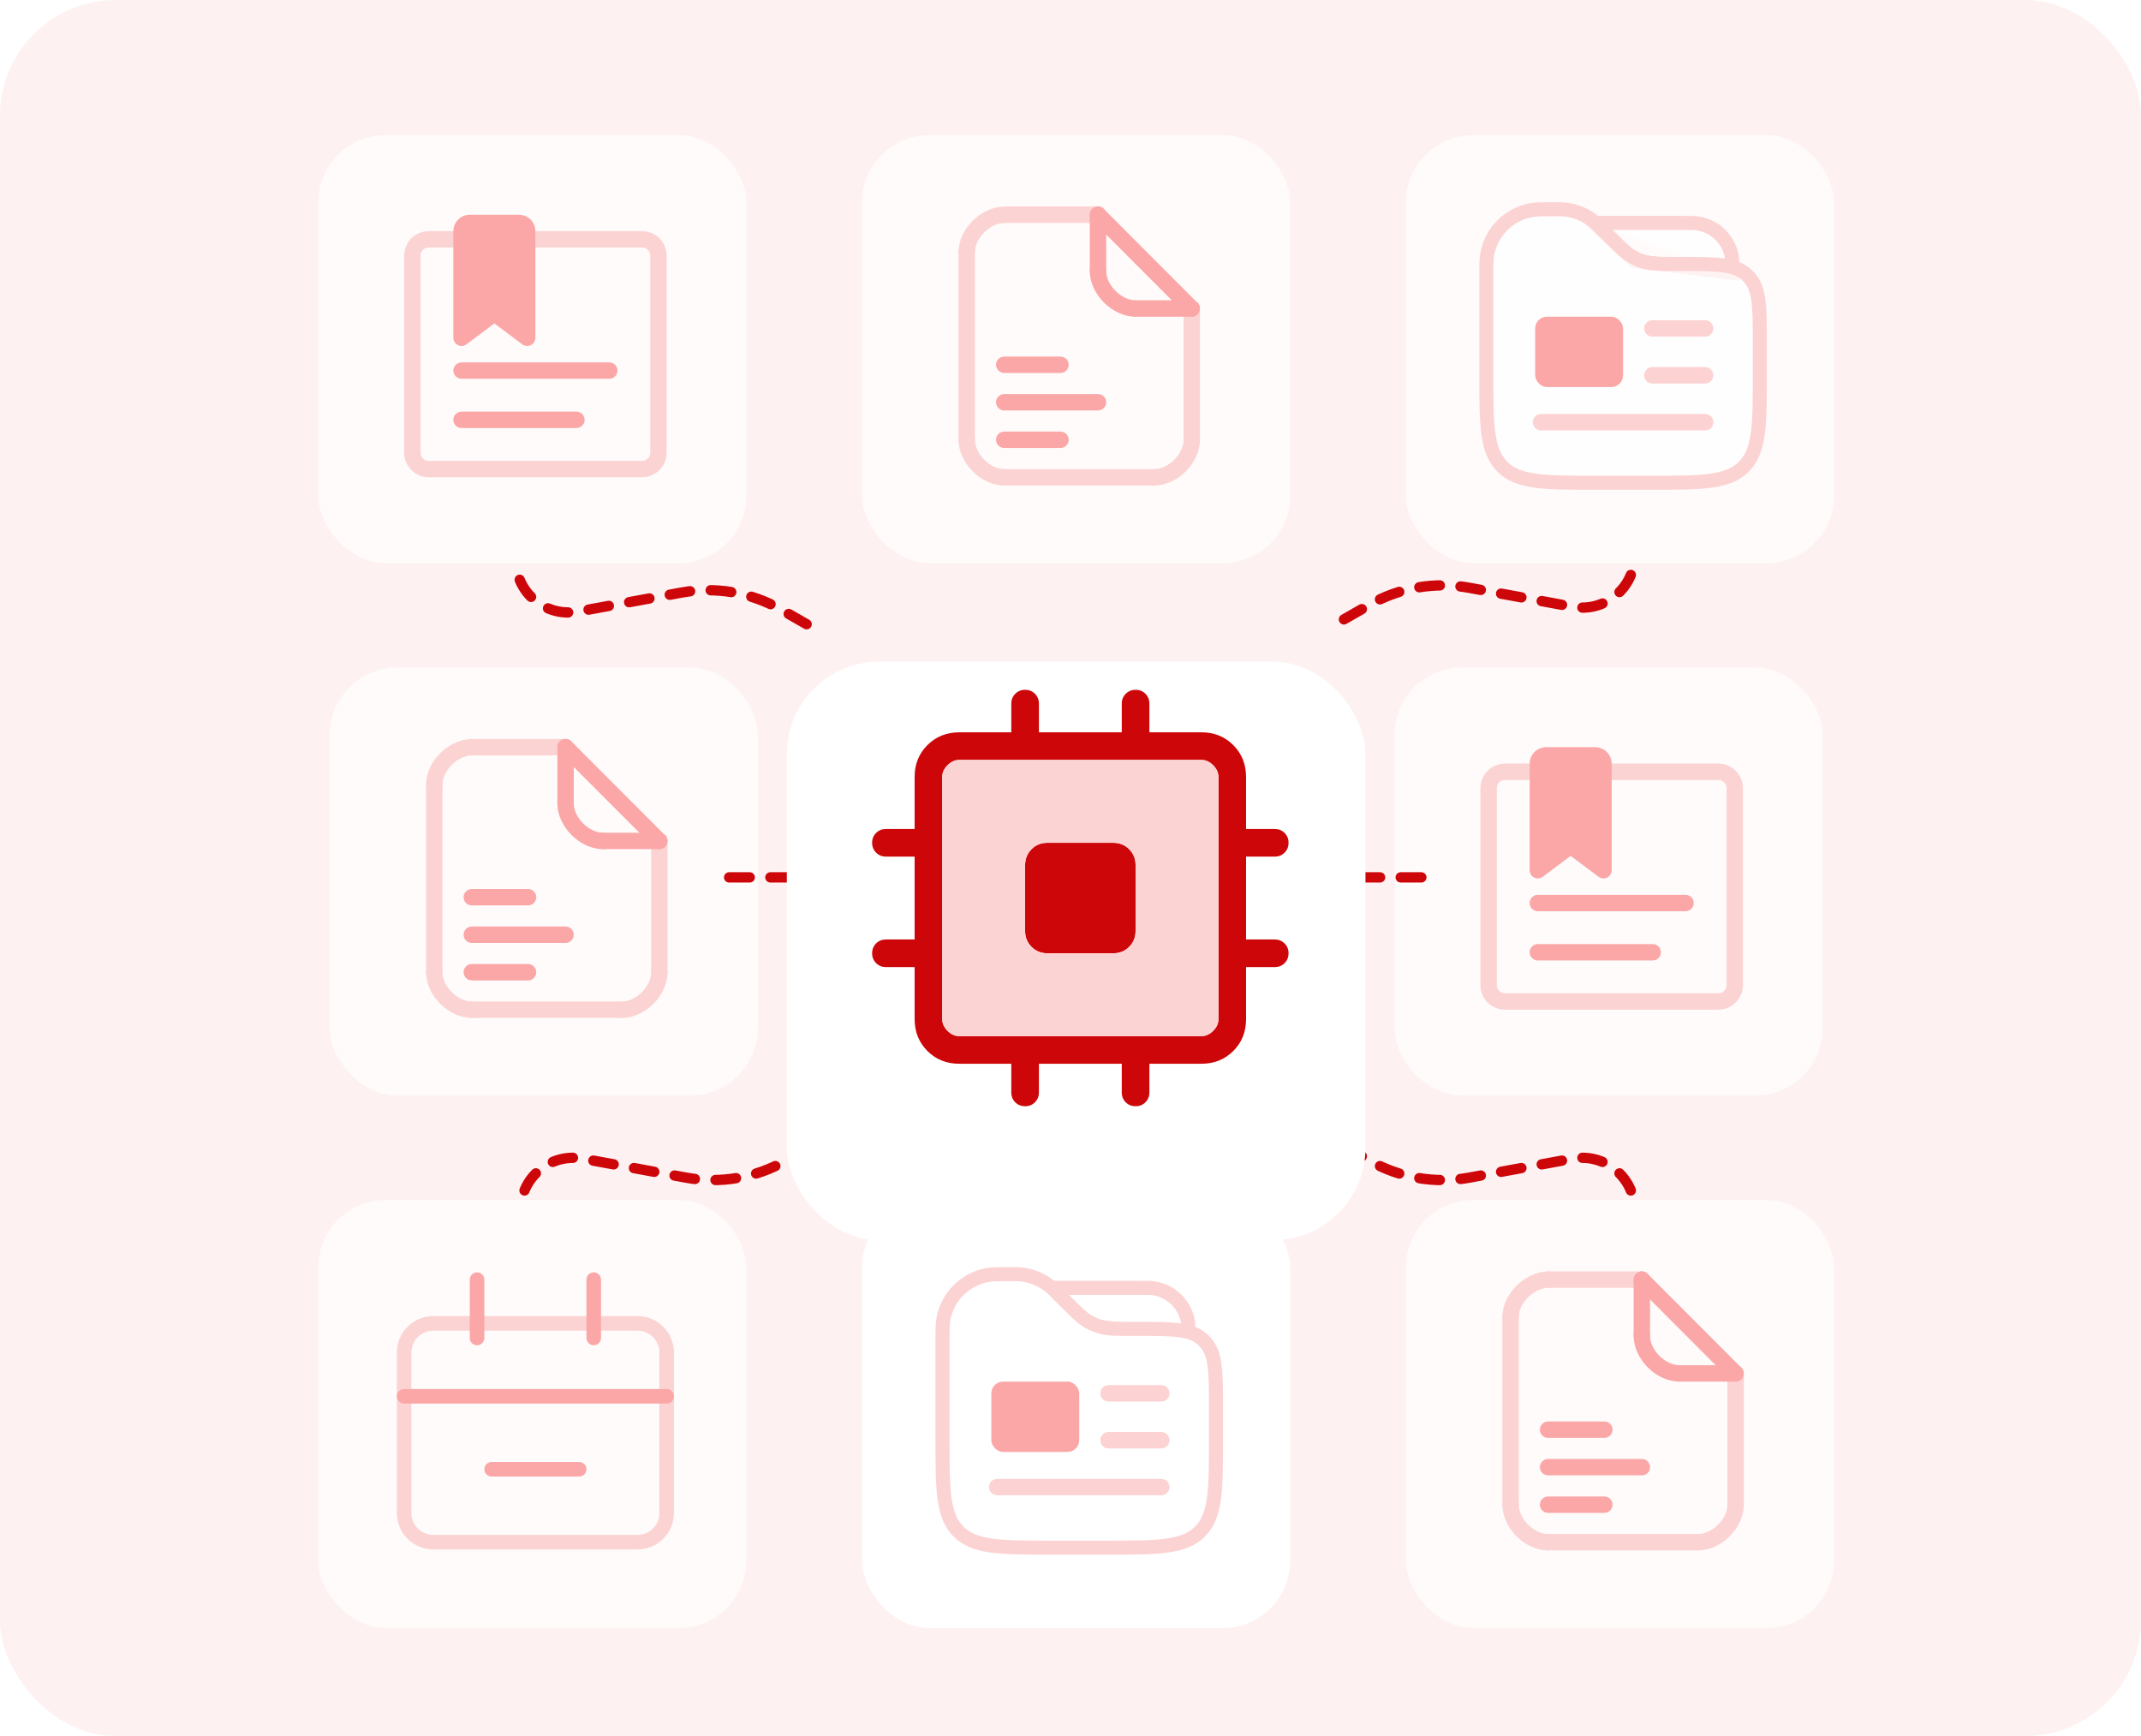 <svg width="222" height="180" viewBox="0 0 222 180" fill="none" xmlns="http://www.w3.org/2000/svg">
<rect width="222" height="180" rx="12" fill="#FEF1F1"/>
<rect x="33" y="14" width="44.39" height="44.39" rx="7" fill="white" fill-opacity="0.7"/>
<g clip-path="url(#clip0_751_14329)">
<path d="M47.86 24.814H44.457C44.006 24.814 43.573 24.993 43.254 25.312C42.935 25.631 42.756 26.064 42.756 26.515V46.932C42.756 47.383 42.935 47.816 43.254 48.135C43.573 48.454 44.006 48.633 44.457 48.633H66.575C67.026 48.633 67.459 48.454 67.778 48.135C68.097 47.816 68.277 47.383 68.277 46.932V26.515C68.277 26.064 68.097 25.631 67.778 25.312C67.459 24.993 67.026 24.814 66.575 24.814H54.666" stroke="#FCD3D3" stroke-width="1.701" stroke-linecap="round" stroke-linejoin="round"/>
<path d="M54.665 35.022L51.262 32.471L47.859 35.023V23.964C47.859 23.853 47.881 23.742 47.924 23.639C47.967 23.535 48.029 23.441 48.108 23.362C48.187 23.283 48.281 23.22 48.384 23.177C48.487 23.135 48.598 23.113 48.71 23.113H53.814C54.04 23.113 54.256 23.202 54.416 23.362C54.575 23.521 54.665 23.738 54.665 23.963V35.022ZM47.859 43.529H59.769H47.859ZM47.859 38.425H63.172H47.859Z" fill="#FBA7A7"/>
<path d="M47.859 43.529H59.769M47.859 38.425H63.172M54.665 35.022L51.262 32.471L47.859 35.023V23.964C47.859 23.853 47.881 23.742 47.924 23.639C47.967 23.535 48.029 23.441 48.108 23.362C48.187 23.283 48.281 23.22 48.384 23.177C48.487 23.135 48.598 23.113 48.71 23.113H53.814C54.04 23.113 54.256 23.202 54.416 23.362C54.575 23.521 54.665 23.738 54.665 23.963V35.022Z" stroke="#FBA7A7" stroke-width="1.701" stroke-linecap="round" stroke-linejoin="round"/>
</g>
<rect x="89.391" y="14" width="44.39" height="44.39" rx="7" fill="white" fill-opacity="0.7"/>
<path d="M100.238 26.153V45.588" stroke="#FCD3D3" stroke-width="1.701" stroke-linecap="round"/>
<path d="M123.572 31.986V45.597" stroke="#FCD3D3" stroke-width="1.701" stroke-linecap="round" stroke-linejoin="round"/>
<path d="M104.129 22.264H113.851" stroke="#FCD3D3" stroke-width="1.701" stroke-linecap="round" stroke-linejoin="round"/>
<path d="M104.129 49.487H119.684" stroke="#FCD3D3" stroke-width="1.701" stroke-linecap="round"/>
<path d="M123.572 45.598C123.583 47.54 121.628 49.487 119.684 49.487" stroke="#FCD3D3" stroke-width="1.701" stroke-linecap="round" stroke-linejoin="round"/>
<path d="M100.24 45.598C100.24 47.542 102.184 49.487 104.129 49.487" stroke="#FCD3D3" stroke-width="1.701" stroke-linecap="round" stroke-linejoin="round"/>
<path d="M100.24 26.15C100.24 24.209 102.184 22.307 104.129 22.264" stroke="#FCD3D3" stroke-width="1.701" stroke-linecap="round" stroke-linejoin="round"/>
<path d="M123.561 31.995L113.85 22.264" stroke="#FBA7A7" stroke-width="1.701" stroke-linecap="round" stroke-linejoin="round"/>
<path d="M113.849 28.098C113.855 30.032 115.802 31.986 117.738 31.986" stroke="#FBA7A7" stroke-width="1.701" stroke-linecap="round" stroke-linejoin="round"/>
<path d="M113.85 28.098V22.264" stroke="#FBA7A7" stroke-width="1.701" stroke-linecap="round" stroke-linejoin="round"/>
<path d="M117.738 31.986H123.572" stroke="#FBA7A7" stroke-width="1.701" stroke-linecap="round" stroke-linejoin="round"/>
<path d="M104.129 45.598H109.962" stroke="#FBA7A7" stroke-width="1.701" stroke-linecap="round" stroke-linejoin="round"/>
<path d="M104.129 41.709H113.851" stroke="#FBA7A7" stroke-width="1.701" stroke-linecap="round" stroke-linejoin="round"/>
<path d="M104.129 37.82H109.962" stroke="#FBA7A7" stroke-width="1.701" stroke-linecap="round" stroke-linejoin="round"/>
<rect x="145.781" y="14" width="44.39" height="44.39" rx="7" fill="white" fill-opacity="0.7"/>
<path d="M165.258 23.115H174.676C175.334 23.115 175.665 23.115 175.941 23.152C176.869 23.274 177.731 23.699 178.393 24.361C179.054 25.023 179.479 25.884 179.602 26.812C179.639 27.089 179.537 27.622 179.537 28.28" fill="white" fill-opacity="0.7"/>
<path d="M165.258 23.115H174.676C175.334 23.115 175.665 23.115 175.941 23.152C176.869 23.274 177.731 23.699 178.393 24.361C179.054 25.023 179.479 25.884 179.602 26.812C179.639 27.089 179.537 27.622 179.537 28.28L169.511 27.064L165.258 23.115Z" stroke="#FCD3D3" stroke-width="1.458"/>
<path d="M154.119 28.715C154.119 27.463 154.119 26.838 154.218 26.316C154.43 25.196 154.974 24.166 155.78 23.359C156.586 22.553 157.617 22.008 158.737 21.796C159.26 21.697 159.887 21.697 161.137 21.697C161.685 21.697 161.96 21.697 162.223 21.721C163.359 21.828 164.436 22.274 165.314 23.003C165.518 23.172 165.711 23.364 166.1 23.753L166.88 24.533C168.037 25.69 168.615 26.268 169.307 26.652C169.687 26.864 170.091 27.032 170.509 27.151C171.272 27.368 172.09 27.368 173.725 27.368H174.255C177.987 27.368 179.854 27.368 181.066 28.46C181.179 28.559 181.285 28.665 181.384 28.778C182.476 29.99 182.476 31.857 182.476 35.589V38.711C182.476 44.057 182.476 46.732 180.814 48.392C179.152 50.052 176.48 50.053 171.133 50.053H165.462C160.115 50.053 157.441 50.053 155.781 48.392C154.121 46.73 154.119 44.057 154.119 38.711V28.715Z" fill="white" fill-opacity="0.7" stroke="#FCD3D3" stroke-width="1.458"/>
<path opacity="0.5" d="M176.803 34.052H171.334" stroke="#FBA7A7" stroke-width="1.701" stroke-linecap="round"/>
<path opacity="0.5" d="M176.803 38.913H171.334" stroke="#FBA7A7" stroke-width="1.701" stroke-linecap="round"/>
<path opacity="0.5" d="M176.803 43.774L159.789 43.774" stroke="#FBA7A7" stroke-width="1.701" stroke-linecap="round"/>
<rect x="159.182" y="32.837" width="9.115" height="7.292" rx="1.215" fill="#FBA7A7"/>
<rect x="33" y="124.415" width="44.39" height="44.39" rx="7" fill="white" fill-opacity="0.7"/>
<path d="M66.102 137.216H44.929C43.258 137.216 41.904 138.57 41.904 140.241V156.877C41.904 158.547 43.258 159.901 44.929 159.901H66.102C67.772 159.901 69.126 158.547 69.126 156.877V140.241C69.126 138.57 67.772 137.216 66.102 137.216Z" stroke="#FCD3D3" stroke-width="1.512"/>
<path d="M41.904 144.777H69.126M50.978 152.339H60.053M49.466 132.679V138.728M61.565 132.679V138.728" stroke="#FBA7A7" stroke-width="1.512" stroke-linecap="round"/>
<rect x="89.391" y="124.415" width="44.39" height="44.39" rx="7" fill="white"/>
<path d="M108.867 133.529H118.286C118.944 133.529 119.274 133.529 119.55 133.566C120.478 133.688 121.34 134.113 122.002 134.775C122.664 135.437 123.089 136.299 123.211 137.226C123.248 137.503 123.147 138.036 123.147 138.694" fill="white"/>
<path d="M108.867 133.529H118.286C118.944 133.529 119.274 133.529 119.55 133.566C120.478 133.688 121.34 134.113 122.002 134.775C122.664 135.437 123.089 136.299 123.211 137.226C123.248 137.503 123.147 138.036 123.147 138.694L113.121 137.478L108.867 133.529Z" stroke="#FCD3D3" stroke-width="1.458"/>
<path d="M97.728 139.129C97.728 137.877 97.728 137.252 97.828 136.73C98.039 135.61 98.584 134.579 99.39 133.773C100.196 132.967 101.226 132.422 102.346 132.21C102.87 132.111 103.496 132.111 104.747 132.111C105.294 132.111 105.569 132.111 105.833 132.135C106.969 132.242 108.046 132.688 108.924 133.417C109.128 133.585 109.321 133.778 109.709 134.167L110.489 134.946C111.646 136.103 112.224 136.682 112.916 137.066C113.297 137.278 113.7 137.446 114.119 137.565C114.881 137.782 115.699 137.782 117.334 137.782H117.864C121.596 137.782 123.463 137.782 124.676 138.874C124.788 138.973 124.894 139.079 124.993 139.191C126.085 140.404 126.085 142.271 126.085 146.003V149.125C126.085 154.471 126.085 157.145 124.423 158.806C122.762 160.466 120.089 160.467 114.742 160.467H109.071C103.724 160.467 101.05 160.467 99.39 158.806C97.73 157.144 97.728 154.471 97.728 149.125V139.129Z" fill="white" stroke="#FCD3D3" stroke-width="1.458"/>
<path opacity="0.5" d="M120.412 144.466H114.943" stroke="#FBA7A7" stroke-width="1.701" stroke-linecap="round"/>
<path opacity="0.5" d="M120.412 149.327H114.943" stroke="#FBA7A7" stroke-width="1.701" stroke-linecap="round"/>
<path opacity="0.5" d="M120.412 154.188L103.398 154.188" stroke="#FBA7A7" stroke-width="1.701" stroke-linecap="round"/>
<rect x="102.791" y="143.251" width="9.115" height="7.292" rx="1.215" fill="#FBA7A7"/>
<rect x="145.781" y="124.415" width="44.39" height="44.39" rx="7" fill="white" fill-opacity="0.7"/>
<path d="M156.631 136.568V156.003" stroke="#FCD3D3" stroke-width="1.701" stroke-linecap="round"/>
<path d="M179.965 142.401V156.012" stroke="#FCD3D3" stroke-width="1.701" stroke-linecap="round" stroke-linejoin="round"/>
<path d="M160.521 132.679H170.244" stroke="#FCD3D3" stroke-width="1.701" stroke-linecap="round" stroke-linejoin="round"/>
<path d="M160.521 159.901H176.077" stroke="#FCD3D3" stroke-width="1.701" stroke-linecap="round"/>
<path d="M179.965 156.013C179.976 157.955 178.021 159.902 176.076 159.902" stroke="#FCD3D3" stroke-width="1.701" stroke-linecap="round" stroke-linejoin="round"/>
<path d="M156.633 156.013C156.633 157.957 158.577 159.902 160.521 159.902" stroke="#FCD3D3" stroke-width="1.701" stroke-linecap="round" stroke-linejoin="round"/>
<path d="M156.633 136.565C156.633 134.623 158.577 132.722 160.521 132.679" stroke="#FCD3D3" stroke-width="1.701" stroke-linecap="round" stroke-linejoin="round"/>
<path d="M179.954 142.41L170.242 132.679" stroke="#FBA7A7" stroke-width="1.701" stroke-linecap="round" stroke-linejoin="round"/>
<path d="M170.242 138.512C170.248 140.446 172.194 142.401 174.131 142.401" stroke="#FBA7A7" stroke-width="1.701" stroke-linecap="round" stroke-linejoin="round"/>
<path d="M170.242 138.512V132.679" stroke="#FBA7A7" stroke-width="1.701" stroke-linecap="round" stroke-linejoin="round"/>
<path d="M174.131 142.401H179.964" stroke="#FBA7A7" stroke-width="1.701" stroke-linecap="round" stroke-linejoin="round"/>
<path d="M160.521 156.013H166.355" stroke="#FBA7A7" stroke-width="1.701" stroke-linecap="round" stroke-linejoin="round"/>
<path d="M160.521 152.124H170.244" stroke="#FBA7A7" stroke-width="1.701" stroke-linecap="round" stroke-linejoin="round"/>
<path d="M160.521 148.235H166.355" stroke="#FBA7A7" stroke-width="1.701" stroke-linecap="round" stroke-linejoin="round"/>
<rect x="34.184" y="69.207" width="44.39" height="44.39" rx="7" fill="white" fill-opacity="0.7"/>
<path d="M45.031 81.36V100.795" stroke="#FCD3D3" stroke-width="1.701" stroke-linecap="round"/>
<path d="M68.365 87.193V100.804" stroke="#FCD3D3" stroke-width="1.701" stroke-linecap="round" stroke-linejoin="round"/>
<path d="M48.92 77.471H58.642" stroke="#FCD3D3" stroke-width="1.701" stroke-linecap="round" stroke-linejoin="round"/>
<path d="M48.92 104.693H64.475" stroke="#FCD3D3" stroke-width="1.701" stroke-linecap="round"/>
<path d="M68.365 100.805C68.376 102.747 66.421 104.694 64.477 104.694" stroke="#FCD3D3" stroke-width="1.701" stroke-linecap="round" stroke-linejoin="round"/>
<path d="M45.031 100.805C45.031 102.749 46.975 104.694 48.92 104.694" stroke="#FCD3D3" stroke-width="1.701" stroke-linecap="round" stroke-linejoin="round"/>
<path d="M45.031 81.357C45.031 79.415 46.975 77.514 48.92 77.471" stroke="#FCD3D3" stroke-width="1.701" stroke-linecap="round" stroke-linejoin="round"/>
<path d="M68.354 87.202L58.643 77.471" stroke="#FBA7A7" stroke-width="1.701" stroke-linecap="round" stroke-linejoin="round"/>
<path d="M58.642 83.304C58.648 85.238 60.595 87.193 62.531 87.193" stroke="#FBA7A7" stroke-width="1.701" stroke-linecap="round" stroke-linejoin="round"/>
<path d="M58.643 83.304V77.471" stroke="#FBA7A7" stroke-width="1.701" stroke-linecap="round" stroke-linejoin="round"/>
<path d="M62.531 87.193H68.365" stroke="#FBA7A7" stroke-width="1.701" stroke-linecap="round" stroke-linejoin="round"/>
<path d="M48.92 100.805H54.753" stroke="#FBA7A7" stroke-width="1.701" stroke-linecap="round" stroke-linejoin="round"/>
<path d="M48.92 96.916H58.642" stroke="#FBA7A7" stroke-width="1.701" stroke-linecap="round" stroke-linejoin="round"/>
<path d="M48.92 93.027H54.753" stroke="#FBA7A7" stroke-width="1.701" stroke-linecap="round" stroke-linejoin="round"/>
<rect x="144.598" y="69.207" width="44.39" height="44.39" rx="7" fill="white" fill-opacity="0.7"/>
<g clip-path="url(#clip1_751_14329)">
<path d="M159.458 80.021H156.055C155.604 80.021 155.171 80.2 154.852 80.519C154.533 80.838 154.354 81.271 154.354 81.722V102.139C154.354 102.59 154.533 103.023 154.852 103.342C155.171 103.661 155.604 103.84 156.055 103.84H178.173C178.624 103.84 179.057 103.661 179.376 103.342C179.695 103.023 179.874 102.59 179.874 102.139V81.722C179.874 81.271 179.695 80.838 179.376 80.519C179.057 80.2 178.624 80.021 178.173 80.021H166.263" stroke="#FCD3D3" stroke-width="1.701" stroke-linecap="round" stroke-linejoin="round"/>
<path d="M166.265 90.23L162.862 87.679L159.459 90.231V79.172C159.459 79.06 159.481 78.949 159.523 78.846C159.566 78.742 159.629 78.648 159.708 78.569C159.787 78.49 159.881 78.427 159.984 78.385C160.087 78.342 160.198 78.32 160.31 78.32H165.414C165.639 78.32 165.856 78.409 166.015 78.569C166.175 78.728 166.265 78.945 166.265 79.171V90.23ZM159.459 98.737H171.369H159.459ZM159.459 93.632H174.771H159.459Z" fill="#FBA7A7"/>
<path d="M159.459 98.737H171.369M159.459 93.632H174.771M166.265 90.23L162.862 87.679L159.459 90.231V79.172C159.459 79.06 159.481 78.949 159.523 78.846C159.566 78.742 159.629 78.648 159.708 78.569C159.787 78.49 159.881 78.427 159.984 78.385C160.087 78.342 160.198 78.32 160.31 78.32H165.414C165.639 78.32 165.856 78.409 166.015 78.569C166.175 78.728 166.265 78.945 166.265 79.171V90.23Z" stroke="#FBA7A7" stroke-width="1.701" stroke-linecap="round" stroke-linejoin="round"/>
</g>
<path d="M140.959 90.971H147.923" stroke="#CD0609" stroke-width="1.071" stroke-linecap="round" stroke-dasharray="2.14 2.14"/>
<path d="M75.602 90.971H82.566" stroke="#CD0609" stroke-width="1.071" stroke-linecap="round" stroke-dasharray="2.14 2.14"/>
<path d="M83.639 64.721L81 63.213C77.861 61.419 74.188 60.794 70.632 61.447L59.924 63.413C56.752 63.995 53.77 61.714 53.502 58.5" stroke="#CD0609" stroke-width="1.071" stroke-linecap="round" stroke-dasharray="2.14 2.14"/>
<path d="M139.352 118.828L141.99 120.336C145.13 122.13 148.802 122.756 152.358 122.103L163.066 120.137C166.238 119.554 169.22 121.836 169.488 125.05" stroke="#CD0609" stroke-width="1.071" stroke-linecap="round" stroke-dasharray="2.14 2.14"/>
<path d="M84.137 118.828L81.498 120.336C78.359 122.13 74.686 122.756 71.13 122.103L60.422 120.137C57.25 119.554 54.268 121.836 54 125.05" stroke="#CD0609" stroke-width="1.071" stroke-linecap="round" stroke-dasharray="2.14 2.14"/>
<g filter="url(#filter0_dd_751_14329)">
<rect x="81.586" y="61.402" width="60" height="60" rx="9.595" fill="white"/>
</g>
<g filter="url(#filter1_dd_751_14329)">
<path d="M106.293 94.385V87.557C106.293 86.902 106.514 86.353 106.957 85.908C107.4 85.463 107.95 85.241 108.607 85.243H115.434C116.091 85.243 116.641 85.465 117.084 85.908C117.527 86.351 117.748 86.9 117.748 87.557V94.385C117.748 95.042 117.527 95.591 117.084 96.034C116.641 96.477 116.091 96.699 115.434 96.699H108.607C107.952 96.699 107.402 96.477 106.957 96.034C106.512 95.591 106.291 95.042 106.293 94.385ZM104.861 111.13V108.154H99.465C98.146 108.154 97.045 107.713 96.163 106.831C95.281 105.949 94.839 104.848 94.837 103.526V98.131H91.865C91.458 98.131 91.117 97.993 90.842 97.718C90.567 97.443 90.43 97.103 90.43 96.696C90.43 96.289 90.567 95.949 90.842 95.676C91.117 95.403 91.457 95.267 91.862 95.267H94.837V86.675H91.865C91.458 86.675 91.117 86.538 90.842 86.263C90.567 85.988 90.43 85.647 90.43 85.24C90.43 84.834 90.567 84.494 90.842 84.221C91.117 83.948 91.457 83.811 91.862 83.811H94.837V78.416C94.837 77.096 95.279 75.996 96.163 75.114C97.047 74.232 98.148 73.79 99.465 73.788H104.861V70.815C104.861 70.408 104.998 70.067 105.273 69.793C105.548 69.518 105.889 69.38 106.296 69.38C106.702 69.38 107.042 69.518 107.315 69.793C107.588 70.067 107.725 70.407 107.725 70.812V73.788H116.316V70.815C116.316 70.408 116.454 70.067 116.729 69.793C117.004 69.518 117.345 69.38 117.751 69.38C118.158 69.38 118.498 69.518 118.771 69.793C119.044 70.067 119.18 70.407 119.18 70.812V73.788H124.579C125.896 73.788 126.996 74.23 127.878 75.114C128.76 75.998 129.202 77.098 129.204 78.416V83.811H132.18C132.584 83.811 132.924 83.949 133.199 84.224C133.474 84.499 133.611 84.839 133.609 85.246C133.607 85.653 133.47 85.993 133.199 86.266C132.928 86.539 132.587 86.675 132.177 86.675H129.204V95.267H132.18C132.584 95.267 132.924 95.404 133.199 95.679C133.474 95.954 133.611 96.295 133.609 96.702C133.607 97.108 133.47 97.448 133.199 97.721C132.928 97.994 132.587 98.131 132.177 98.131H129.204V103.529C129.204 104.847 128.763 105.946 127.881 106.828C126.999 107.71 125.897 108.152 124.576 108.154H119.18V111.13C119.18 111.535 119.043 111.875 118.768 112.15C118.493 112.424 118.152 112.561 117.746 112.559C117.339 112.557 116.999 112.421 116.726 112.15C116.453 111.878 116.316 111.538 116.316 111.127V108.154H107.725V111.13C107.725 111.535 107.587 111.875 107.312 112.15C107.037 112.424 106.697 112.561 106.29 112.559C105.883 112.557 105.543 112.421 105.27 112.15C104.997 111.878 104.861 111.54 104.861 111.13ZM124.576 105.29C125.017 105.29 125.422 105.107 125.79 104.741C126.159 104.374 126.342 103.969 126.34 103.526V78.416C126.34 77.975 126.157 77.57 125.79 77.201C125.424 76.833 125.019 76.65 124.576 76.652H99.465C99.024 76.652 98.62 76.835 98.251 77.201C97.882 77.568 97.699 77.973 97.701 78.416V103.529C97.701 103.968 97.884 104.372 98.251 104.741C98.618 105.109 99.021 105.292 99.462 105.29H124.576Z" fill="#CD0609"/>
<path fill-rule="evenodd" clip-rule="evenodd" d="M124.576 105.29C125.017 105.29 125.422 105.107 125.79 104.741C126.159 104.374 126.342 103.969 126.34 103.526V78.416C126.34 77.975 126.157 77.57 125.79 77.201C125.424 76.833 125.019 76.65 124.576 76.652H99.465C99.024 76.652 98.62 76.835 98.251 77.201C97.882 77.568 97.699 77.973 97.701 78.416V103.529C97.701 103.968 97.884 104.372 98.251 104.741C98.618 105.109 99.021 105.292 99.462 105.29H124.576ZM106.293 87.557V94.385C106.291 95.042 106.512 95.591 106.957 96.034C107.402 96.477 107.952 96.699 108.607 96.699H115.434C116.091 96.699 116.641 96.477 117.084 96.034C117.527 95.591 117.748 95.042 117.748 94.385V87.557C117.748 86.9 117.527 86.351 117.084 85.908C116.641 85.465 116.091 85.243 115.434 85.243H108.607C107.95 85.241 107.4 85.463 106.957 85.908C106.514 86.353 106.293 86.902 106.293 87.557Z" fill="#FCD3D3"/>
</g>
<path d="M139.352 64.221L141.99 62.713C145.13 60.919 148.802 60.294 152.358 60.947L163.066 62.913C166.238 63.495 169.22 61.214 169.488 58" stroke="#CD0609" stroke-width="1.071" stroke-linecap="round" stroke-dasharray="2.14 2.14"/>
<defs>
<filter id="filter0_dd_751_14329" x="75.589" y="60.203" width="71.994" height="71.994" filterUnits="userSpaceOnUse" color-interpolation-filters="sRGB">
<feFlood flood-opacity="0" result="BackgroundImageFix"/>
<feColorMatrix in="SourceAlpha" type="matrix" values="0 0 0 0 0 0 0 0 0 0 0 0 0 0 0 0 0 0 127 0" result="hardAlpha"/>
<feMorphology radius="1.199" operator="erode" in="SourceAlpha" result="effect1_dropShadow_751_14329"/>
<feOffset dy="4.798"/>
<feGaussianBlur stdDeviation="3.598"/>
<feComposite in2="hardAlpha" operator="out"/>
<feColorMatrix type="matrix" values="0 0 0 0 0 0 0 0 0 0 0 0 0 0 0 0 0 0 0.1 0"/>
<feBlend mode="normal" in2="BackgroundImageFix" result="effect1_dropShadow_751_14329"/>
<feColorMatrix in="SourceAlpha" type="matrix" values="0 0 0 0 0 0 0 0 0 0 0 0 0 0 0 0 0 0 127 0" result="hardAlpha"/>
<feMorphology radius="2.399" operator="erode" in="SourceAlpha" result="effect2_dropShadow_751_14329"/>
<feOffset dy="2.399"/>
<feGaussianBlur stdDeviation="2.399"/>
<feComposite in2="hardAlpha" operator="out"/>
<feColorMatrix type="matrix" values="0 0 0 0 0 0 0 0 0 0 0 0 0 0 0 0 0 0 0.1 0"/>
<feBlend mode="normal" in2="effect1_dropShadow_751_14329" result="effect2_dropShadow_751_14329"/>
<feBlend mode="normal" in="SourceGraphic" in2="effect2_dropShadow_751_14329" result="shape"/>
</filter>
<filter id="filter1_dd_751_14329" x="87.215" y="67.237" width="49.608" height="49.608" filterUnits="userSpaceOnUse" color-interpolation-filters="sRGB">
<feFlood flood-opacity="0" result="BackgroundImageFix"/>
<feColorMatrix in="SourceAlpha" type="matrix" values="0 0 0 0 0 0 0 0 0 0 0 0 0 0 0 0 0 0 127 0" result="hardAlpha"/>
<feOffset dy="1.071"/>
<feGaussianBlur stdDeviation="1.607"/>
<feComposite in2="hardAlpha" operator="out"/>
<feColorMatrix type="matrix" values="0 0 0 0 0 0 0 0 0 0 0 0 0 0 0 0 0 0 0.1 0"/>
<feBlend mode="normal" in2="BackgroundImageFix" result="effect1_dropShadow_751_14329"/>
<feColorMatrix in="SourceAlpha" type="matrix" values="0 0 0 0 0 0 0 0 0 0 0 0 0 0 0 0 0 0 127 0" result="hardAlpha"/>
<feMorphology radius="1.071" operator="erode" in="SourceAlpha" result="effect2_dropShadow_751_14329"/>
<feOffset dy="1.071"/>
<feGaussianBlur stdDeviation="1.071"/>
<feComposite in2="hardAlpha" operator="out"/>
<feColorMatrix type="matrix" values="0 0 0 0 0 0 0 0 0 0 0 0 0 0 0 0 0 0 0.1 0"/>
<feBlend mode="normal" in2="effect1_dropShadow_751_14329" result="effect2_dropShadow_751_14329"/>
<feBlend mode="normal" in="SourceGraphic" in2="effect2_dropShadow_751_14329" result="shape"/>
</filter>
<clipPath id="clip0_751_14329">
<rect width="27.222" height="27.222" fill="white" transform="translate(41.904 22.264)"/>
</clipPath>
<clipPath id="clip1_751_14329">
<rect width="27.222" height="27.222" fill="white" transform="translate(153.502 77.471)"/>
</clipPath>
</defs>
</svg>
